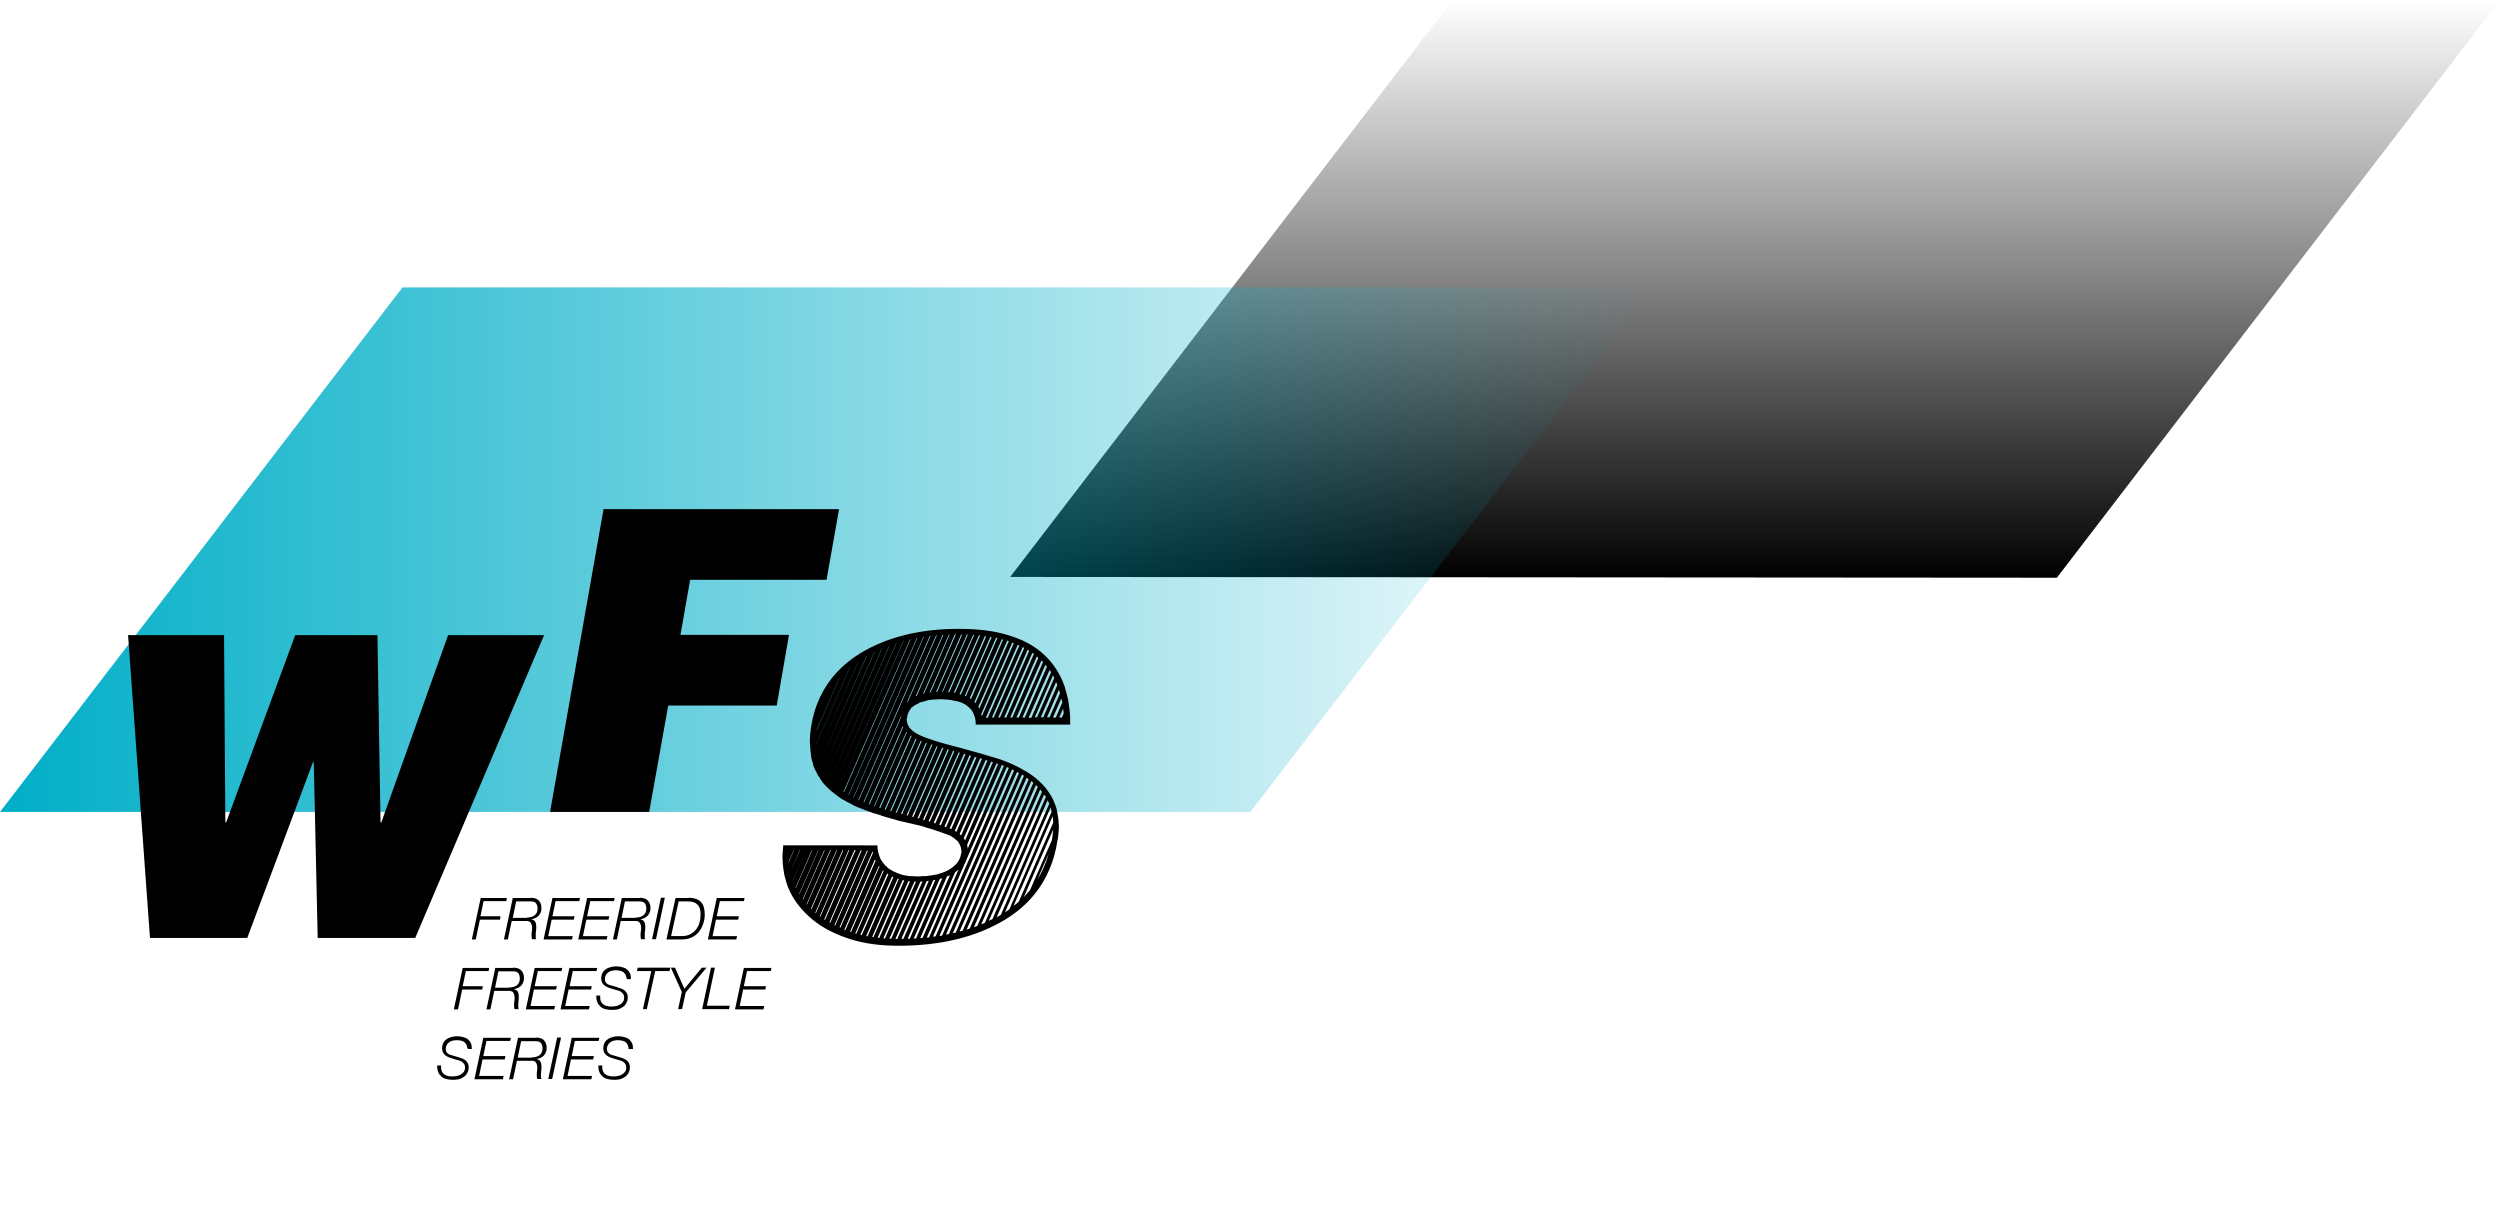 <?xml version="1.0" encoding="UTF-8"?> <!-- Generator: Adobe Illustrator 27.2.0, SVG Export Plug-In . SVG Version: 6.00 Build 0) --> <svg xmlns="http://www.w3.org/2000/svg" xmlns:xlink="http://www.w3.org/1999/xlink" version="1.1" id="Layer_1" x="0px" y="0px" viewBox="0 0 958.5 466.4" style="enable-background:new 0 0 958.5 466.4;" xml:space="preserve"> <style type="text/css"> .st0{fill:url(#SVGID_1_);} .st1{fill:url(#SVGID_00000116937828140769514090000007045386383235369872_);} </style> <linearGradient id="SVGID_1_" gradientUnits="userSpaceOnUse" x1="4391.362" y1="-199.987" x2="4391.362" y2="-421.48" gradientTransform="matrix(-1 0 0 1 5064.28 421.48)"> <stop offset="0" style="stop-color:#000000"></stop> <stop offset="1" style="stop-color:#000000;stop-opacity:0"></stop> </linearGradient> <polygon class="st0" points="557,0 958.5,0 788.6,221.5 387.3,221.2 "></polygon> <linearGradient id="SVGID_00000003787001095444636700000017693643002880805565_" gradientUnits="userSpaceOnUse" x1="0" y1="257.255" x2="633.75" y2="257.255" gradientTransform="matrix(1 0 0 -1 0 468)"> <stop offset="0" style="stop-color:#00AEC7"></stop> <stop offset="1" style="stop-color:#00AEC7;stop-opacity:0"></stop> </linearGradient> <polygon style="fill:url(#SVGID_00000003787001095444636700000017693643002880805565_);" points="479.4,311.3 0,311.3 154.3,110.2 633.8,110.2 "></polygon> <g> <g> <g> <g> <path d="M410.3,277.4c0-0.4,0-0.8,0-1.2l0,0c0-0.9,0-1.8-0.1-2.6l0,0c-0.1-0.7-0.1-1.3-0.2-2l0,0c0-0.2-0.1-0.4-0.1-0.6 c-0.1-0.5-0.1-1.1-0.2-1.6c0,0,0,0,0-0.1l0,0c-0.1-0.6-0.2-1.1-0.3-1.6l0,0c0-0.1,0-0.2-0.1-0.2c-0.1-0.6-0.2-1.2-0.4-1.7l0,0 l0,0c-0.1-0.5-0.3-0.9-0.4-1.4l0,0c0-0.1-0.1-0.3-0.1-0.4c-0.1-0.4-0.2-0.9-0.4-1.3c-1.6-4.4-4.1-8.3-7.5-11.5 c-3.4-3.3-7.9-5.8-13.4-7.5c-5.5-1.8-12-2.6-19.6-2.6c-14.9,0-27.6,3.2-37.9,9.5c-6.9,4.3-11.9,9.8-15.1,16.5 c-0.1,0.2-0.2,0.4-0.3,0.6c-0.6,1.3-1.1,2.7-1.6,4.1c-0.1,0.3-0.2,0.7-0.3,1c-0.5,1.7-0.9,3.3-1.2,5.1c-0.4,2.3-0.6,4.5-0.6,6.5 c0,0,0,0.1,0,0.1c0,0.5,0.1,0.9,0.1,1.4l0,0c0,0,0,0.1,0,0.1l0,0c0,0,0,0.1,0,0.1c0.1,1.3,0.2,2.6,0.4,3.8c0,0,0,0.1,0,0.1l0,0 c0,0,0,0.1,0,0.1l0,0c0,0,0,0.1,0,0.1c0.2,1,0.5,2,0.8,2.9c0,0,0,0.1,0,0.1l0,0c0,0,0,0.1,0,0.1l0,0c0,0,0,0.1,0,0.1 c0.3,0.8,0.6,1.6,1,2.3c0,0,0,0.1,0.1,0.1l0,0c0,0,0,0,0,0.1l0,0c0.3,0.5,0.5,1,0.8,1.5c0.2,0.2,0.3,0.4,0.5,0.7l0,0 c0,0,0,0,0,0.1l0,0c0.3,0.4,0.6,0.8,0.9,1.3c0.1,0.2,0.3,0.4,0.4,0.6c0,0,0,0.1,0.1,0.1l0,0c0,0,0,0,0,0l0,0 c0.5,0.6,1,1.1,1.5,1.6l0,0c0,0,0,0,0,0l0,0c0,0,0.1,0.1,0.1,0.1c0.4,0.4,0.8,0.8,1.2,1.1c0.1,0.1,0.2,0.2,0.3,0.3l0,0 c0,0,0,0,0.1,0.1l0,0c0.1,0.1,0.2,0.1,0.3,0.2c0.4,0.3,0.8,0.7,1.3,1c0,0,0.1,0.1,0.1,0.1l0,0c0,0,0.1,0,0.1,0.1l0,0 c0.6,0.4,1.1,0.8,1.7,1.2l0,0c0,0,0.1,0.1,0.1,0.1l0,0c0,0,0.1,0.1,0.1,0.1c0.5,0.3,1.1,0.6,1.7,0.9l0,0c0,0,0.1,0.1,0.1,0.1 l0,0c0.6,0.3,1.2,0.6,1.8,0.9l0,0c0.1,0,0.1,0.1,0.2,0.1l0,0c0.6,0.3,1.1,0.7,1.7,0.9l0,0c0.1,0,0.1,0.1,0.2,0.1l0,0 c0.6,0.3,1.2,0.5,1.8,0.7l0,0c0.1,0,0.1,0.1,0.2,0.1l0,0c0.6,0.2,1.2,0.5,1.8,0.7l0,0c0.1,0,0.2,0.1,0.3,0.1l0,0 c0.5,0.2,1,0.4,1.6,0.6c0.1,0,0.1,0,0.2,0.1l0,0c0.1,0,0.2,0.1,0.3,0.1l0,0c0.6,0.2,1.2,0.4,1.8,0.5l0,0c0.1,0,0.2,0.1,0.3,0.1 l0,0c0.2,0,0.3,0.1,0.5,0.2c0,0,0,0,0,0c0.4,0.1,0.8,0.2,1.2,0.4l0,0c0.1,0,0.2,0.1,0.3,0.1l0,0c0.6,0.2,1.1,0.3,1.7,0.5l0,0 c0.1,0,0.2,0.1,0.4,0.1l0,0c0.5,0.2,1.2,0.3,1.7,0.5l0,0c0.1,0,0.3,0.1,0.4,0.1l0,0c0.6,0.2,1.1,0.3,1.7,0.5l0,0 c0.1,0,0.3,0.1,0.4,0.1l0,0c0.5,0.1,1.1,0.3,1.7,0.4l0,0c0.2,0,0.3,0.1,0.5,0.1l0,0c0.5,0.1,1,0.3,1.6,0.4c0,0,0.1,0,0.1,0l0,0 c0.2,0,0.3,0.1,0.5,0.1l0,0c0.6,0.2,1.1,0.3,1.6,0.4l0,0c0.2,0,0.3,0.1,0.5,0.1l0,0c0.5,0.1,1.1,0.3,1.6,0.4l0,0 c0.2,0,0.4,0.1,0.5,0.1l0,0c0.6,0.2,1,0.3,1.5,0.5l0,0c0.2,0.1,0.4,0.1,0.6,0.2l0,0c0.5,0.1,1,0.3,1.5,0.4l0,0 c0.2,0.1,0.4,0.1,0.6,0.2l0,0c0.5,0.2,1,0.3,1.5,0.5l0,0c0.2,0.1,0.4,0.1,0.6,0.2l0,0c0.5,0.2,1,0.3,1.4,0.5l0,0 c0.2,0.1,0.4,0.2,0.6,0.2l0,0c0.5,0.2,0.9,0.4,1.4,0.5l0,0c0.2,0.1,0.5,0.2,0.7,0.3l0,0c0,0,0,0,0.1,0c0.5,0.2,0.8,0.4,1.2,0.7 l0,0c0.2,0.1,0.5,0.2,0.6,0.4c0.4,0.3,0.8,0.6,1.1,0.9c0.2,0.2,0.5,0.4,0.6,0.6c0.2,0.3,0.3,0.6,0.5,0.9 c0.4,0.8,0.7,1.7,0.7,2.7v0.5c-0.1,0.2-0.2,0.4-0.2,0.6c0,0,0,0,0,0.1c-0.1,0.8-0.4,1.6-0.8,2.3c-0.1,0.1-0.1,0.2-0.2,0.3 c-0.4,0.7-1,1.3-1.7,1.9l0,0c-0.4,0.3-0.8,0.6-1.2,0.9l0,0c-0.4,0.3-0.8,0.5-1.3,0.8c-0.2,0.1-0.4,0.2-0.7,0.3l0,0 c-0.3,0.1-0.7,0.3-1,0.4l0,0c-0.6,0.2-1.2,0.4-1.8,0.6l0,0c-0.3,0.1-0.6,0.2-0.9,0.2l0,0c-0.6,0.1-1.1,0.2-1.7,0.3l0,0 c-0.3,0-0.5,0.1-0.8,0.1l0,0c-0.6,0.1-1.1,0.2-1.7,0.2l0,0c-0.2,0-0.5,0-0.8,0l0,0c-0.5,0-1.1,0.1-1.7,0.1l0,0 c-0.2,0-0.5,0-0.7,0l0,0c0,0-0.1,0-0.1,0c-0.5,0-1-0.1-1.5-0.1l0,0c-0.2,0-0.4,0-0.7,0l0,0c-0.6,0-1.1-0.1-1.6-0.2l0,0 c-0.2,0-0.4-0.1-0.6-0.1l0,0c-0.5-0.1-1.1-0.2-1.6-0.4l0,0c-0.2-0.1-0.3-0.1-0.5-0.2l0,0c-0.5-0.2-1-0.3-1.5-0.6l0,0 c-0.2-0.1-0.3-0.2-0.5-0.2l0,0c-0.5-0.3-1-0.5-1.4-0.8l0,0c-0.1-0.1-0.3-0.1-0.4-0.2c0,0,0,0,0,0l0,0c-0.5-0.3-0.9-0.8-1.3-1.2 l0,0c-0.1-0.1-0.3-0.2-0.4-0.3l0,0c-0.5-0.5-0.8-1-1.2-1.6l0,0c-0.1-0.1-0.2-0.3-0.3-0.4l0,0c-0.4-0.7-0.7-1.5-0.9-2.3l0,0 c-0.1-0.2-0.1-0.4-0.2-0.6l0,0c-0.2-0.9-0.3-1.8-0.3-2.7h-0.4h-0.4h-2h-0.4h-2H331h-2h-0.3h-2h-0.3h-2.1H324h-2.1h-0.2h-2.1 h-0.2h-2.2H317h-2.2h-0.1h-2.2h-0.1H310H310h-2.3h-0.1h-2.2h-0.1h-2.2h-0.1h-2.2h-0.1h-0.4h0c-0.1,0.4,0,0.8-0.1,1.2l0,0 c0,0.1,0,0.1,0,0.2l0,0c-0.1,1.1-0.2,2.2-0.2,3.1c0,0.7,0.1,1.5,0.1,2.2l0,0c0,0,0,0.1,0,0.1l0,0c0,0,0,0,0,0.1 c0.1,1.3,0.3,2.5,0.5,3.7c0,0,0,0.1,0,0.1l0,0c0,0,0,0.1,0,0.1l0,0c0,0,0,0,0,0c0.2,1,0.5,2,0.8,3c0,0,0,0.1,0,0.1l0,0 c0,0,0,0.1,0,0.1l0,0c0,0,0,0,0,0c0.4,1.3,0.9,2.6,1.5,3.8c2,4.1,5,7.7,8.8,10.8c3.8,3.1,8.5,5.5,14.1,7.3 c5.5,1.8,11.8,2.6,18.7,2.6c16.3,0,30-3.4,41-10.1c5.7-3.5,10.2-7.8,13.5-12.9c0,0,0,0,0,0l0,0c2.4-3.7,4.2-7.8,5.4-12.3l0-0.1 c0.4-1.4,0.7-2.8,0.9-4.3c0-0.2,0-0.3,0.1-0.4l0,0c0.3-1.4,0.4-2.8,0.5-4.1l0,0c0-0.5,0.1-1,0.1-1.5c0-0.3,0-0.6-0.1-1l0,0 c0-0.9-0.1-1.7-0.2-2.5l0,0c-0.1-0.6-0.2-1.2-0.3-1.7l0,0c-0.1-0.6-0.2-1.3-0.4-1.9l0,0c-0.1-0.5-0.3-1-0.5-1.4l0,0 c-0.2-0.5-0.4-1-0.6-1.5l0,0c-0.2-0.4-0.4-0.8-0.6-1.2l0,0c-0.2-0.4-0.4-0.8-0.7-1.2l0,0c0,0,0,0,0,0c0,0,0,0,0,0 c-2.2-3.5-5.2-6.3-8.8-8.5c-3.6-2.2-7.3-3.9-11.1-5.1c-3.8-1.2-8.7-2.6-14.6-4.2c-7.2-1.8-12.4-3.4-15.6-4.9 c-1.1-0.5-2-1.1-2.7-1.7c-0.4-0.4-0.8-0.7-1.1-1.1c-0.1-0.2-0.2-0.4-0.3-0.5c-0.2-0.4-0.4-0.7-0.5-1.1c-0.1-0.5-0.3-1-0.3-1.6 l0.2-0.6c0,0,0-0.1,0-0.2l0,0c0-0.1,0-0.1,0-0.2c0.2-1.2,0.7-2.2,1.4-3.1l0-0.1c0.2-0.2,0.3-0.4,0.5-0.5l0,0.1 c0.7-0.7,1.7-1.2,2.8-1.7l0-0.1c0.1-0.1,0.3-0.1,0.4-0.2l0,0.1c0.7-0.2,1.5-0.5,2.3-0.6l0-0.1c0.1,0,0.3-0.1,0.4-0.1l0,0 c0.7-0.1,1.4-0.2,2.1-0.3l0,0c0.1,0,0.3,0,0.4,0l0,0c0.6,0,1.3-0.1,2-0.1l0,0c0.1,0,0.3,0,0.4,0l0,0c0.1,0,0.3,0,0.4,0 c0.5,0,1,0,1.5,0.1l0,0c0.1,0,0.3,0,0.4,0l0,0c0.6,0,1.2,0.1,1.8,0.2l0,0c0.1,0,0.3,0,0.4,0.1l0,0c0.6,0.1,1.2,0.2,1.7,0.3l0,0 c0.2,0,0.3,0.1,0.4,0.1l0,0c0.6,0.2,1.1,0.3,1.6,0.5l0,0c0.2,0.1,0.3,0.1,0.4,0.2l0,0c0.3,0.2,0.7,0.3,1,0.5 c0.2,0.1,0.3,0.2,0.4,0.3l0,0c0.1,0.1,0.3,0.2,0.4,0.3l0,0c0.5,0.4,0.9,0.8,1.3,1.2l0,0c0.1,0.2,0.2,0.3,0.4,0.5l0,0 c0.4,0.6,0.7,1.2,0.9,1.9l0,0c0.1,0.3,0.2,0.5,0.3,0.8l0,0c0.2,0.8,0.3,1.6,0.3,2.5c0,0.1,0,0.1,0,0.2h0c0,0,0,0,0,0h0.1l0,0 h0.7l0,0h1.7l0,0h0.7l0,0h1.6l0,0h0.7l0,0h1.6l0,0h0.8l0,0h1.6l0,0h0.8l0,0h1.5l0,0h0.8l0,0h1.5l0,0h0.9l0,0h1.5l0,0h0.9l0,0 h1.5l0,0h0.9l0,0h1.4l0,0h0.9l0,0h1.4l0,0h1l0,0h1.4l0,0h1l0,0h1.3l0,0h1l0,0h1.3l0,0h1.1l0,0h1.3l0,0h1.1l0,0h1.3l0,0H410.3z M348.2,268.8c-0.2,0.2-0.3,0.4-0.5,0.5l11.2-25.7c0.1,0,0.2,0,0.3,0L348.2,268.8z M313.1,279.8l8.7-19.9c0,0,0.1-0.1,0.1-0.1 l-8.8,20.2C313.1,279.9,313.1,279.8,313.1,279.8z M312.8,285.7l12.9-29.6c0,0,0.1-0.1,0.1-0.1l-13,29.8 C312.8,285.8,312.8,285.7,312.8,285.7z M313.3,289.8l15.8-36.3c0,0,0.1,0,0.1-0.1L313.3,289.8 C313.3,289.8,313.3,289.8,313.3,289.8z M314.2,292.9l18-41.4c0,0,0.1,0,0.1,0L314.2,292.9C314.2,293,314.2,292.9,314.2,292.9z M315.4,295.4l19.8-45.5c0,0,0,0,0.1,0L315.4,295.4C315.4,295.5,315.4,295.4,315.4,295.4z M316.8,297.5l21.3-48.9c0,0,0,0,0.1,0 L316.8,297.5C316.8,297.5,316.8,297.5,316.8,297.5z M318.3,299.3l22.6-51.7c0,0,0,0,0.1,0L318.3,299.3 C318.3,299.3,318.3,299.3,318.3,299.3z M319.9,300.9l23.7-54.3c0,0,0.1,0,0.1,0L319.9,300.9C319.9,301,319.9,301,319.9,300.9z M321.6,302.4l24.7-56.6c0,0,0.1,0,0.1,0L321.6,302.4C321.7,302.4,321.6,302.4,321.6,302.4z M323.4,303.6l25.5-58.5 c0.1,0,0.1,0,0.2,0l-25.5,58.6C323.5,303.7,323.4,303.7,323.4,303.6z M325.3,304.7l26.2-60.1c0.1,0,0.1,0,0.2,0l-26.3,60.2 C325.4,304.8,325.3,304.7,325.3,304.7z M327.2,305.7l26.8-61.5c0.1,0,0.1,0,0.2,0l-26.9,61.6 C327.3,305.8,327.2,305.8,327.2,305.7z M329.1,306.7l27.4-62.9c0.1,0,0.2,0,0.3,0l-27.5,63C329.2,306.8,329.1,306.8,329.1,306.7 z M331.1,307.5l14.5-33.3v0l-0.1,0.4l-0.1,0.3v0.3c0,0,0,0,0,0l-14.1,32.4C331.2,307.6,331.1,307.6,331.1,307.5z M335.1,309.1 l12.4-28.5c0.1,0.1,0.2,0.1,0.2,0.2l-12.4,28.4C335.3,309.1,335.2,309.1,335.1,309.1z M337.1,309.7l12.1-27.7 c0.1,0.1,0.2,0.1,0.3,0.2l-12,27.6C337.3,309.8,337.2,309.7,337.1,309.7z M339.2,310.3l11.9-27.2c0.1,0.1,0.2,0.1,0.3,0.2 l-11.8,27.1C339.4,310.4,339.3,310.3,339.2,310.3z M341.3,310.9L353,284c0.1,0,0.2,0.1,0.4,0.1L341.7,311 C341.6,311,341.4,310.9,341.3,310.9z M343.4,311.5l11.6-26.7c0.1,0,0.3,0.1,0.4,0.1l-11.6,26.7 C343.7,311.5,343.5,311.5,343.4,311.5z M345.5,312l11.6-26.6c0.1,0,0.3,0.1,0.4,0.1l-11.6,26.6 C345.8,312.1,345.6,312.1,345.5,312z M347.6,312.6l11.5-26.5c0.1,0,0.3,0.1,0.4,0.1l-11.5,26.5 C347.9,312.6,347.8,312.6,347.6,312.6z M349.7,313.1l11.5-26.4c0.2,0,0.3,0.1,0.5,0.1l-11.5,26.4 C350,313.2,349.9,313.2,349.7,313.1z M351.8,313.7l11.5-26.4c0.2,0,0.3,0.1,0.5,0.1l-11.5,26.4 C352.1,313.8,352,313.7,351.8,313.7z M353.9,314.3l11.5-26.4c0.2,0,0.3,0.1,0.5,0.1l-11.5,26.4 C354.2,314.4,354.1,314.3,353.9,314.3z M356,314.9l11.5-26.4c0,0,0.1,0,0.1,0c0.2,0,0.3,0.1,0.4,0.1L356.5,315 C356.3,315,356.1,314.9,356,314.9z M358,315.5l11.6-26.5c0.2,0.1,0.4,0.1,0.6,0.2l-11.6,26.5C358.4,315.6,358.2,315.6,358,315.5 z M360.1,316.2l11.6-26.6c0.2,0.1,0.4,0.1,0.6,0.2l-11.6,26.6C360.5,316.3,360.3,316.2,360.1,316.2z M362.1,316.9l11.6-26.7 c0.2,0.1,0.4,0.1,0.7,0.2l-11.7,26.8C362.5,317,362.3,316.9,362.1,316.9z M364.1,317.6l11.7-26.9c0.2,0.1,0.4,0.1,0.7,0.2 l-11.8,27C364.6,317.8,364.3,317.7,364.1,317.6z M377.9,291.4c0.2,0.1,0.5,0.1,0.7,0.2l-11.9,27.3c-0.2-0.1-0.4-0.2-0.6-0.4 L377.9,291.4z M382.1,292.7c0.2,0.1,0.4,0.2,0.6,0.2L370,322.2c-0.1-0.3-0.3-0.5-0.5-0.8l12.6-28.8 C382.1,292.6,382.1,292.7,382.1,292.7z M397.9,301.7L374.7,355c-0.4,0.2-0.9,0.3-1.3,0.5l23.8-54.6 C397.4,301.2,397.6,301.5,397.9,301.7z M400.9,305.3c0,0.1,0.1,0.1,0.1,0.2l-20.5,46.9c-0.5,0.2-1,0.4-1.4,0.7l21.2-48.5 C400.4,304.9,400.7,305.1,400.9,305.3z M377.6,353.8c-0.5,0.2-0.9,0.4-1.4,0.6l22.6-51.7c0.3,0.3,0.5,0.6,0.7,0.9L377.6,353.8z M371.8,356c-0.4,0.1-0.8,0.3-1.2,0.4l24.8-56.9c0.3,0.2,0.5,0.4,0.8,0.6L371.8,356z M369.1,356.8c-0.4,0.1-0.8,0.2-1.2,0.3 l25.7-58.9c0.3,0.2,0.5,0.4,0.8,0.6L369.1,356.8z M366.4,357.6c-0.4,0.1-0.7,0.1-1.1,0.2l26.5-60.8c0.3,0.2,0.5,0.3,0.8,0.4 L366.4,357.6z M363.8,358.1c-0.4,0.1-0.7,0.2-1.1,0.2l27.2-62.3c0.3,0.1,0.5,0.3,0.8,0.4L363.8,358.1z M361.2,358.7 c-0.3,0.1-0.7,0.1-1,0.1L388,295c0.3,0.1,0.5,0.3,0.8,0.4L361.2,358.7z M358.7,359c-0.3,0-0.6,0.1-1,0.1l28.3-65 c0.3,0.1,0.5,0.2,0.8,0.3L358.7,359z M366.2,334.4c0.5-0.3,0.9-0.7,1.3-1l-11.3,26c-0.3,0-0.6,0-0.9,0.1L366.2,334.4z M371,325.4c0-0.5-0.1-1-0.2-1.5l13.3-30.6c0.3,0.1,0.5,0.2,0.8,0.3L371,325.4z M368.5,320.3c-0.2-0.2-0.4-0.4-0.6-0.5L380,292 c0.2,0.1,0.5,0.2,0.7,0.2L368.5,320.3z M364.2,335.6l-10.5,24c-0.3,0-0.6,0.1-0.9,0.1l10.3-23.7 C363.5,335.9,363.8,335.8,364.2,335.6z M361.3,336.7l-10.1,23.1c-0.3,0-0.6,0-0.9,0.1l10-22.9 C360.7,336.9,361,336.8,361.3,336.7z M358.6,337.4l-9.8,22.5c-0.3,0-0.5,0-0.8,0l9.8-22.4C358.1,337.5,358.4,337.4,358.6,337.4z M356.1,337.7l-9.7,22.2c-0.3,0-0.5,0-0.8,0l9.7-22.1C355.6,337.8,355.8,337.8,356.1,337.7z M353.7,337.9L344,360 c-0.2,0-0.5,0-0.7,0l9.6-22C353.2,338,353.4,338,353.7,337.9z M351.2,338l-9.5,21.9c-0.2,0-0.5,0-0.7,0l9.6-21.9 C350.8,338,351,338,351.2,338z M348.9,337.9l-9.6,21.9c-0.2,0-0.4,0-0.6-0.1l9.6-21.9C348.5,337.9,348.7,337.9,348.9,337.9z M346.7,337.6l-9.6,22c-0.2,0-0.4,0-0.6-0.1l9.6-22.1C346.3,337.5,346.5,337.5,346.7,337.6z M344.6,337l-9.7,22.3 c-0.2,0-0.4-0.1-0.5-0.1l9.8-22.4C344.2,336.9,344.4,337,344.6,337z M342.5,336.3l-9.9,22.7c-0.2,0-0.3-0.1-0.5-0.1l9.9-22.8 C342.2,336.1,342.4,336.2,342.5,336.3z M340.6,335.2l-10.2,23.3c-0.2,0-0.3-0.1-0.5-0.1l10.2-23.4 C340.3,335,340.5,335.1,340.6,335.2z M338.8,333.9l-10.5,24.1c-0.1,0-0.3-0.1-0.4-0.1l10.6-24.2 C338.6,333.7,338.7,333.8,338.8,333.9z M337.2,332.2l-10.9,25.1c-0.1,0-0.3-0.1-0.4-0.1l11.1-25.3 C337,332,337.1,332.1,337.2,332.2z M335.7,330l-11.6,26.6c-0.1,0-0.3-0.1-0.4-0.1l11.7-26.9C335.6,329.7,335.7,329.9,335.7,330z M334.7,327l-12.5,28.7c-0.1-0.1-0.2-0.1-0.3-0.2l12.7-29.2C334.6,326.7,334.6,326.8,334.7,327z M332.8,326l-12.6,28.9 c-0.1-0.1-0.2-0.1-0.3-0.1l12.5-28.7H332.8z M330.4,326l-12.1,27.8c-0.1-0.1-0.2-0.1-0.3-0.2L330,326H330.4z M328,326 l-11.7,26.7c-0.1-0.1-0.2-0.1-0.3-0.2l11.6-26.6H328z M325.6,326l-11.1,25.5c-0.1-0.1-0.1-0.1-0.2-0.2l11-25.3H325.6z M323.3,326l-10.5,24.1c-0.1-0.1-0.1-0.1-0.2-0.2L323,326H323.3z M320.9,326l-9.8,22.6c-0.1-0.1-0.1-0.1-0.2-0.2l9.8-22.4H320.9 z M318.5,326l-9.1,20.8c0-0.1-0.1-0.1-0.1-0.2l9-20.7H318.5z M316.2,326l-8.3,18.9c0-0.1-0.1-0.1-0.1-0.2L316,326H316.2z M313.8,326l-7.3,16.8c0,0-0.1-0.1-0.1-0.1l7.3-16.7H313.8z M311.4,326l-6.3,14.5c0,0,0-0.1-0.1-0.1l6.2-14.3H311.4z M309,326 l-5.1,11.7c0,0,0-0.1,0-0.1L309,326L309,326z M302.4,330.3l1.9-4.3h0.1l-1.9,4.4C302.5,330.4,302.5,330.4,302.4,330.3z M303,334.3l3.6-8.3h0.1L303,334.3C303,334.4,303,334.4,303,334.3z M397.7,337.3l4.4-10.1C401,330.9,399.6,334.2,397.7,337.3z M403.3,322.1l-8.4,19.2c-0.8,0.9-1.6,1.8-2.4,2.7l11.3-26C403.7,319.3,403.5,320.6,403.3,322.1z M403.8,315.4l-13.2,30.3 c-0.6,0.6-1.3,1.1-2,1.6l15-34.4C403.7,313.8,403.7,314.6,403.8,315.4z M403.2,311.2L387,348.6c-0.6,0.4-1.1,0.8-1.7,1.2 l17.5-40.2C402.9,310.1,403.1,310.6,403.2,311.2z M402.3,308.1l-18.6,42.7c-0.5,0.3-1,0.6-1.6,0.9l19.5-44.8 C401.8,307.2,402.1,307.6,402.3,308.1z M346.3,278.7l-12.9,29.7c-0.1,0-0.2-0.1-0.3-0.1l13-29.9 C346.1,278.5,346.2,278.6,346.3,278.7z M351.1,266.9l10.3-23.5c0.1,0,0.2,0,0.3,0l-10.2,23.4 C351.4,266.8,351.2,266.9,351.1,266.9z M353.9,266l9.9-22.7c0.1,0,0.2,0,0.3,0l-9.8,22.6C354.1,265.9,354,265.9,353.9,266z M356.4,265.5l9.7-22.3c0.1,0,0.2,0,0.4,0l-9.7,22.2C356.7,265.5,356.5,265.5,356.4,265.5z M358.9,265.3l9.6-22 c0.1,0,0.2,0,0.4,0l-9.6,22C359.1,265.3,359,265.3,358.9,265.3z M361.2,265.2l9.5-21.9c0.1,0,0.3,0,0.4,0l-9.6,21.9 C361.5,265.2,361.4,265.2,361.2,265.2z M363.5,265.3l9.6-21.9c0.1,0,0.3,0,0.4,0l-9.5,21.9C363.8,265.3,363.7,265.3,363.5,265.3 z M365.7,265.6l9.6-22c0.2,0,0.3,0,0.5,0l-9.6,22C366,265.6,365.9,265.6,365.7,265.6z M367.9,266.1l9.7-22.2 c0.2,0,0.3,0.1,0.5,0.1l-9.7,22.3C368.2,266.2,368,266.1,367.9,266.1z M369.9,266.8l9.8-22.6c0.2,0,0.3,0.1,0.5,0.1l-9.9,22.7 C370.2,266.9,370.1,266.8,369.9,266.8z M371.8,267.7l10.1-23.2c0.2,0,0.3,0.1,0.5,0.1L372.3,268 C372.1,267.9,372,267.8,371.8,267.7z M373.6,269.1l10.5-24c0.2,0,0.4,0.1,0.5,0.1L374,269.6 C373.8,269.4,373.7,269.3,373.6,269.1z M375.1,271l11.1-25.4c0.1,0,0.1,0,0.2,0.1c0.1,0,0.2,0.1,0.4,0.1l-11.3,25.8 C375.3,271.5,375.2,271.3,375.1,271z M376.2,273.8l11.9-27.4c0.2,0.1,0.4,0.1,0.6,0.2l-12.3,28.1 C376.4,274.4,376.3,274.1,376.2,273.8z M378,275.1l12.2-27.9c0.2,0.1,0.4,0.2,0.6,0.3l-12.1,27.7H378z M380.3,275.1l11.8-27 c0.2,0.1,0.4,0.2,0.6,0.3L381,275.1H380.3z M382.7,275.1l11.3-26c0.2,0.1,0.4,0.3,0.6,0.4l-11.2,25.6H382.7z M385,275.1 l10.8-24.8c0.2,0.1,0.4,0.3,0.6,0.4l-10.6,24.4H385z M387.3,275.1l10.2-23.4c0.2,0.2,0.4,0.3,0.6,0.5l-10,22.9H387.3z M389.7,275.1l9.6-21.9c0.2,0.2,0.4,0.4,0.6,0.6l-9.3,21.3H389.7z M392,275.1l8.8-20.2c0.2,0.2,0.4,0.5,0.6,0.7l-8.5,19.5H392z M394.4,275.1l8-18.2c0.2,0.3,0.4,0.5,0.6,0.8l-7.6,17.5H394.4z M396.7,275.1l7-16.1c0.2,0.3,0.4,0.6,0.5,0.9l-6.6,15.1H396.7z M399,275.1l5.9-13.6c0.2,0.4,0.3,0.7,0.5,1.1l-5.4,12.4H399z M401.4,275.1l4.6-10.7c0.1,0.5,0.3,0.9,0.4,1.4l-4,9.2H401.4z M403.7,275.1l3.2-7.3c0.1,0.5,0.3,1,0.4,1.5l-2.5,5.8H403.7z M406.1,275.1l1.5-3.4c0.1,0.6,0.2,1.3,0.2,1.9l-0.7,1.5H406.1z"></path> <path d="M145.9,315.3h0.3l25.6-71.8h36.8l-49.4,116.1h-37.4l-1.5-67.4h-0.3l-25.2,67.4H57.5l-8.4-116.1h36.8l0.5,71.8h0.3 l26.5-71.8h31.5L145.9,315.3z"></path> <path d="M210.9,311.3l20.5-116.1h90.3l-4.8,27.1h-52.3l-3.7,21.1h41.6l-4.7,27.1h-41.6l-7.3,40.8H210.9z"></path> </g> </g> </g> <g> <path d="M194.4,344.2l-0.3,1.3h-8.7l-1.2,5.8h7.7l-0.2,1.3h-7.7l-1.6,7.6h-1.5l3.4-15.9H194.4z"></path> <path d="M203.4,344.2c1.4,0,2.4,0.3,3.1,1c0.7,0.7,1.1,1.7,1.1,3c0,0.6-0.1,1.1-0.3,1.6c-0.2,0.5-0.5,1-0.8,1.3 c-0.4,0.4-0.8,0.7-1.3,0.9c-0.5,0.2-1,0.4-1.6,0.4v0c0.8,0.2,1.3,0.5,1.6,1c0.3,0.5,0.4,1.1,0.4,1.9c0,0.6,0,1.1-0.1,1.7 c-0.1,0.6-0.1,1.1-0.1,1.7c0,0.2,0,0.4,0,0.7c0,0.3,0.1,0.5,0.2,0.7h-1.6c0,0-0.1-0.1-0.1-0.3c0-0.2,0-0.3-0.1-0.5 c0-0.2,0-0.4,0-0.5c0-0.2,0-0.3,0-0.3c0-0.5,0-1,0.1-1.4c0.1-0.5,0.1-1,0.1-1.4c0-0.8-0.2-1.4-0.5-1.9c-0.3-0.5-0.9-0.7-1.7-0.7 h-5.6l-1.5,7.1h-1.5l3.4-15.9H203.4z M202,351.8c0.6,0,1.1-0.1,1.6-0.2c0.5-0.1,0.9-0.4,1.3-0.6c0.4-0.3,0.7-0.7,0.9-1.1 c0.2-0.4,0.3-0.9,0.3-1.5c0-0.9-0.2-1.6-0.6-2.1c-0.4-0.5-1.1-0.7-2.1-0.7h-5.5l-1.3,6.3H202z"></path> <path d="M222.4,344.2l-0.3,1.3h-9.1l-1.2,5.8h8.5l-0.3,1.3h-8.5l-1.3,6.3h9.4l-0.3,1.3h-10.9l3.4-15.9H222.4z"></path> <path d="M235.7,344.2l-0.3,1.3h-9.1l-1.2,5.8h8.5l-0.3,1.3h-8.5l-1.3,6.3h9.4l-0.3,1.3h-10.9l3.4-15.9H235.7z"></path> <path d="M245.2,344.2c1.4,0,2.4,0.3,3.1,1c0.7,0.7,1.1,1.7,1.1,3c0,0.6-0.1,1.1-0.3,1.6c-0.2,0.5-0.5,1-0.8,1.3 c-0.4,0.4-0.8,0.7-1.3,0.9c-0.5,0.2-1,0.4-1.6,0.4v0c0.8,0.2,1.3,0.5,1.6,1c0.3,0.5,0.4,1.1,0.4,1.9c0,0.6,0,1.1-0.1,1.7 c-0.1,0.6-0.1,1.1-0.1,1.7c0,0.2,0,0.4,0,0.7c0,0.3,0.1,0.5,0.2,0.7h-1.6c0,0-0.1-0.1-0.1-0.3c0-0.2,0-0.3-0.1-0.5 c0-0.2,0-0.4,0-0.5c0-0.2,0-0.3,0-0.3c0-0.5,0-1,0.1-1.4c0.1-0.5,0.1-1,0.1-1.4c0-0.8-0.2-1.4-0.5-1.9c-0.3-0.5-0.9-0.7-1.7-0.7 H238l-1.5,7.1H235l3.4-15.9H245.2z M243.7,351.8c0.6,0,1.1-0.1,1.6-0.2c0.5-0.1,0.9-0.4,1.3-0.6c0.4-0.3,0.7-0.7,0.9-1.1 c0.2-0.4,0.3-0.9,0.3-1.5c0-0.9-0.2-1.6-0.6-2.1c-0.4-0.5-1.1-0.7-2.1-0.7h-5.5l-1.3,6.3H243.7z"></path> <path d="M254.9,344.2l-3.4,15.9H250l3.4-15.9H254.9z"></path> <path d="M264.1,344.2c1.1,0,2.1,0.2,2.9,0.5c0.8,0.3,1.4,0.7,1.9,1.3c0.5,0.6,0.8,1.2,1,2c0.2,0.8,0.3,1.7,0.3,2.6 c0,1.3-0.2,2.4-0.6,3.6c-0.4,1.2-0.9,2.2-1.7,3.1c-0.7,0.9-1.6,1.6-2.7,2.1c-1.1,0.5-2.3,0.8-3.8,0.8h-5.9l3.5-15.9H264.1z M261.2,358.9c1.3,0,2.5-0.2,3.4-0.7c0.9-0.5,1.7-1.1,2.3-1.9c0.6-0.8,1.1-1.7,1.3-2.7c0.3-1,0.4-2.1,0.4-3.2 c0-3.2-1.6-4.8-4.8-4.8h-3.6l-2.9,13.3H261.2z"></path> <path d="M285.5,344.2l-0.3,1.3H276l-1.2,5.8h8.5l-0.3,1.3h-8.5l-1.3,6.3h9.4l-0.3,1.3h-10.9l3.4-15.9H285.5z"></path> <path d="M187.6,371l-0.3,1.3h-8.7l-1.2,5.8h7.7l-0.2,1.3h-7.7l-1.6,7.6H174l3.4-15.9H187.6z"></path> <path d="M196.7,371c1.4,0,2.4,0.3,3.1,1c0.7,0.7,1.1,1.7,1.1,3c0,0.6-0.1,1.1-0.3,1.6c-0.2,0.5-0.5,1-0.8,1.3 c-0.4,0.4-0.8,0.7-1.3,0.9c-0.5,0.2-1,0.4-1.6,0.4v0c0.8,0.2,1.3,0.5,1.6,1c0.3,0.5,0.4,1.1,0.4,1.9c0,0.6,0,1.1-0.1,1.7 c-0.1,0.6-0.1,1.1-0.1,1.7c0,0.2,0,0.4,0,0.7c0,0.3,0.1,0.5,0.2,0.7h-1.6c0,0-0.1-0.1-0.1-0.3c0-0.2,0-0.3-0.1-0.5 c0-0.2,0-0.4,0-0.5c0-0.2,0-0.3,0-0.3c0-0.5,0-1,0.1-1.4c0.1-0.5,0.1-1,0.1-1.4c0-0.8-0.2-1.4-0.5-1.9c-0.3-0.5-0.9-0.7-1.7-0.7 h-5.6l-1.5,7.1h-1.5l3.4-15.9H196.7z M195.2,378.6c0.6,0,1.1-0.1,1.6-0.2c0.5-0.1,0.9-0.4,1.3-0.6c0.4-0.3,0.7-0.7,0.9-1.1 c0.2-0.4,0.3-0.9,0.3-1.5c0-0.9-0.2-1.6-0.6-2.1c-0.4-0.5-1.1-0.7-2.1-0.7h-5.5l-1.3,6.3H195.2z"></path> <path d="M215.6,371l-0.3,1.3h-9.1l-1.2,5.8h8.5l-0.3,1.3h-8.5l-1.3,6.3h9.4l-0.3,1.3h-10.9l3.4-15.9H215.6z"></path> <path d="M229,371l-0.3,1.3h-9.1l-1.2,5.8h8.5l-0.3,1.3H218l-1.3,6.3h9.4l-0.3,1.3h-10.9l3.4-15.9H229z"></path> <path d="M239.9,373.9c-0.2-0.5-0.5-0.8-0.8-1.1c-0.4-0.3-0.8-0.5-1.3-0.6c-0.5-0.1-1.1-0.2-1.8-0.2c-0.5,0-1,0.1-1.5,0.2 c-0.5,0.1-0.9,0.3-1.3,0.6c-0.4,0.3-0.7,0.6-0.9,1c-0.2,0.4-0.4,0.9-0.4,1.5c0,0.4,0.1,0.8,0.2,1.1s0.4,0.5,0.6,0.7 c0.2,0.2,0.5,0.4,0.9,0.5c0.3,0.1,0.7,0.2,1,0.3l1.7,0.5c0.6,0.2,1.1,0.3,1.6,0.5c0.5,0.2,1,0.4,1.4,0.7c0.4,0.3,0.7,0.7,1,1.1 c0.2,0.4,0.4,1,0.4,1.7c0,0.4-0.1,0.9-0.2,1.4c-0.2,0.6-0.5,1.1-0.9,1.6c-0.4,0.5-1.1,0.9-1.9,1.3c-0.8,0.4-1.9,0.5-3.1,0.5 c-0.9,0-1.7-0.1-2.5-0.3c-0.8-0.2-1.4-0.5-1.9-1c-0.5-0.5-1-1-1.2-1.7c-0.3-0.7-0.4-1.5-0.4-2.5h1.5c0,0.8,0,1.4,0.2,2 c0.2,0.5,0.5,1,0.9,1.3c0.4,0.3,0.9,0.6,1.5,0.7c0.6,0.2,1.2,0.2,2,0.2c0.5,0,1.1-0.1,1.6-0.2c0.5-0.1,1-0.3,1.5-0.6 c0.4-0.3,0.8-0.6,1.1-1.1c0.3-0.4,0.4-0.9,0.4-1.5c0-0.6-0.1-1-0.4-1.4c-0.2-0.4-0.6-0.6-0.9-0.9c-0.4-0.2-0.8-0.4-1.3-0.5 c-0.5-0.1-0.9-0.3-1.4-0.4l-1.6-0.5c-0.9-0.3-1.7-0.7-2.3-1.3c-0.6-0.6-0.9-1.4-0.9-2.4c0-0.8,0.2-1.5,0.5-2.1 c0.3-0.6,0.7-1,1.3-1.4c0.5-0.4,1.1-0.6,1.8-0.8c0.7-0.2,1.4-0.3,2.1-0.3c0.8,0,1.6,0.1,2.3,0.3c0.7,0.2,1.3,0.4,1.8,0.8 c0.5,0.4,0.9,0.9,1.2,1.5c0.3,0.6,0.4,1.4,0.4,2.3h-1.5C240.2,375,240.1,374.4,239.9,373.9z"></path> <path d="M257,371l-0.3,1.3h-5.5l-3.2,14.6h-1.5l3.2-14.6h-5.5l0.3-1.3H257z"></path> <path d="M270.9,371l-8,9.5l-1.4,6.4H260l1.4-6.6l-4.2-9.3h1.6l3.6,8.1l6.7-8.1H270.9z"></path> <path d="M274.1,371l-3.1,14.6h8.8l-0.3,1.3h-10.3l3.4-15.9H274.1z"></path> <path d="M295.8,371l-0.3,1.3h-9.1l-1.2,5.8h8.5l-0.3,1.3h-8.5l-1.3,6.3h9.4l-0.3,1.3h-10.9l3.4-15.9H295.8z"></path> <path d="M178.9,400.7c-0.2-0.5-0.5-0.8-0.8-1.1c-0.4-0.3-0.8-0.5-1.3-0.6c-0.5-0.1-1.1-0.2-1.8-0.2c-0.5,0-1,0.1-1.5,0.2 c-0.5,0.1-0.9,0.3-1.3,0.6c-0.4,0.3-0.7,0.6-0.9,1c-0.2,0.4-0.4,0.9-0.4,1.5c0,0.4,0.1,0.8,0.2,1.1s0.4,0.5,0.6,0.7 s0.5,0.4,0.9,0.5c0.3,0.1,0.7,0.2,1,0.3l1.7,0.5c0.6,0.2,1.1,0.3,1.6,0.5c0.5,0.2,1,0.4,1.4,0.7c0.4,0.3,0.7,0.7,1,1.1 c0.2,0.4,0.4,1,0.4,1.7c0,0.4-0.1,0.9-0.2,1.4c-0.2,0.6-0.5,1.1-0.9,1.6c-0.4,0.5-1.1,0.9-1.9,1.3c-0.8,0.4-1.9,0.5-3.1,0.5 c-0.9,0-1.7-0.1-2.5-0.3c-0.8-0.2-1.4-0.5-1.9-1c-0.5-0.5-1-1-1.2-1.7c-0.3-0.7-0.4-1.5-0.4-2.5h1.5c0,0.8,0,1.4,0.2,2 c0.2,0.5,0.5,1,0.9,1.3c0.4,0.3,0.9,0.6,1.5,0.7c0.6,0.2,1.2,0.2,2,0.2c0.5,0,1.1-0.1,1.6-0.2c0.5-0.1,1-0.3,1.5-0.6 c0.4-0.3,0.8-0.6,1.1-1.1c0.3-0.4,0.4-0.9,0.4-1.5c0-0.6-0.1-1-0.4-1.4c-0.2-0.4-0.6-0.6-0.9-0.9c-0.4-0.2-0.8-0.4-1.3-0.5 c-0.5-0.1-0.9-0.3-1.4-0.4l-1.6-0.5c-0.9-0.3-1.7-0.7-2.3-1.3c-0.6-0.6-0.9-1.4-0.9-2.4c0-0.8,0.2-1.5,0.5-2.1 c0.3-0.6,0.7-1,1.3-1.4c0.5-0.4,1.1-0.6,1.8-0.8c0.7-0.2,1.4-0.3,2.1-0.3c0.8,0,1.6,0.1,2.3,0.3c0.7,0.2,1.3,0.4,1.8,0.8 c0.5,0.4,0.9,0.9,1.2,1.5c0.3,0.6,0.4,1.4,0.4,2.3h-1.5C179.1,401.7,179,401.1,178.9,400.7z"></path> <path d="M195.9,397.8l-0.3,1.3h-9.1l-1.2,5.8h8.5l-0.3,1.3H185l-1.3,6.3h9.4l-0.3,1.3h-10.9l3.4-15.9H195.9z"></path> <path d="M205.4,397.8c1.4,0,2.4,0.3,3.1,1c0.7,0.7,1.1,1.7,1.1,3c0,0.6-0.1,1.1-0.3,1.6c-0.2,0.5-0.5,1-0.8,1.3 c-0.4,0.4-0.8,0.7-1.3,0.9c-0.5,0.2-1,0.4-1.6,0.4v0c0.8,0.2,1.3,0.5,1.6,1c0.3,0.5,0.4,1.1,0.4,1.9c0,0.6,0,1.1-0.1,1.7 c-0.1,0.6-0.1,1.1-0.1,1.7c0,0.2,0,0.4,0,0.7c0,0.3,0.1,0.5,0.2,0.7H206c0,0-0.1-0.1-0.1-0.3c0-0.2,0-0.3-0.1-0.5 c0-0.2,0-0.4,0-0.5c0-0.2,0-0.3,0-0.3c0-0.5,0-1,0.1-1.4c0.1-0.5,0.1-1,0.1-1.4c0-0.8-0.2-1.4-0.5-1.9c-0.3-0.5-0.9-0.7-1.7-0.7 h-5.6l-1.5,7.1h-1.5l3.4-15.9H205.4z M203.9,405.4c0.6,0,1.1-0.1,1.6-0.2c0.5-0.1,0.9-0.4,1.3-0.6c0.4-0.3,0.7-0.7,0.9-1.1 c0.2-0.4,0.3-0.9,0.3-1.5c0-0.9-0.2-1.6-0.6-2.1c-0.4-0.5-1.1-0.7-2.1-0.7h-5.5l-1.3,6.3H203.9z"></path> <path d="M215.1,397.8l-3.4,15.9h-1.5l3.4-15.9H215.1z"></path> <path d="M229.8,397.8l-0.3,1.3h-9.1l-1.2,5.8h8.5l-0.3,1.3h-8.5l-1.3,6.3h9.4l-0.3,1.3h-10.9l3.4-15.9H229.8z"></path> <path d="M240.7,400.7c-0.2-0.5-0.5-0.8-0.8-1.1c-0.4-0.3-0.8-0.5-1.3-0.6c-0.5-0.1-1.1-0.2-1.8-0.2c-0.5,0-1,0.1-1.5,0.2 c-0.5,0.1-0.9,0.3-1.3,0.6c-0.4,0.3-0.7,0.6-0.9,1c-0.2,0.4-0.4,0.9-0.4,1.5c0,0.4,0.1,0.8,0.2,1.1s0.4,0.5,0.6,0.7 c0.2,0.2,0.5,0.4,0.9,0.5c0.3,0.1,0.7,0.2,1,0.3l1.7,0.5c0.6,0.2,1.1,0.3,1.6,0.5c0.5,0.2,1,0.4,1.4,0.7c0.4,0.3,0.7,0.7,1,1.1 c0.2,0.4,0.4,1,0.4,1.7c0,0.4-0.1,0.9-0.2,1.4c-0.2,0.6-0.5,1.1-0.9,1.6c-0.4,0.5-1.1,0.9-1.9,1.3c-0.8,0.4-1.9,0.5-3.1,0.5 c-0.9,0-1.7-0.1-2.5-0.3c-0.8-0.2-1.4-0.5-1.9-1c-0.5-0.5-1-1-1.2-1.7c-0.3-0.7-0.4-1.5-0.4-2.5h1.5c0,0.8,0,1.4,0.2,2 c0.2,0.5,0.5,1,0.9,1.3c0.4,0.3,0.9,0.6,1.5,0.7c0.6,0.2,1.2,0.2,2,0.2c0.5,0,1.1-0.1,1.6-0.2c0.5-0.1,1-0.3,1.5-0.6 c0.4-0.3,0.8-0.6,1.1-1.1c0.3-0.4,0.4-0.9,0.4-1.5c0-0.6-0.1-1-0.4-1.4c-0.2-0.4-0.6-0.6-0.9-0.9c-0.4-0.2-0.8-0.4-1.3-0.5 c-0.5-0.1-0.9-0.3-1.4-0.4l-1.6-0.5c-0.9-0.3-1.7-0.7-2.3-1.3c-0.6-0.6-0.9-1.4-0.9-2.4c0-0.8,0.2-1.5,0.5-2.1 c0.3-0.6,0.7-1,1.3-1.4c0.5-0.4,1.1-0.6,1.8-0.8c0.7-0.2,1.4-0.3,2.1-0.3c0.8,0,1.6,0.1,2.3,0.3c0.7,0.2,1.3,0.4,1.8,0.8 c0.5,0.4,0.9,0.9,1.2,1.5c0.3,0.6,0.4,1.4,0.4,2.3H241C241,401.7,240.9,401.1,240.7,400.7z"></path> </g> </g> </svg> 